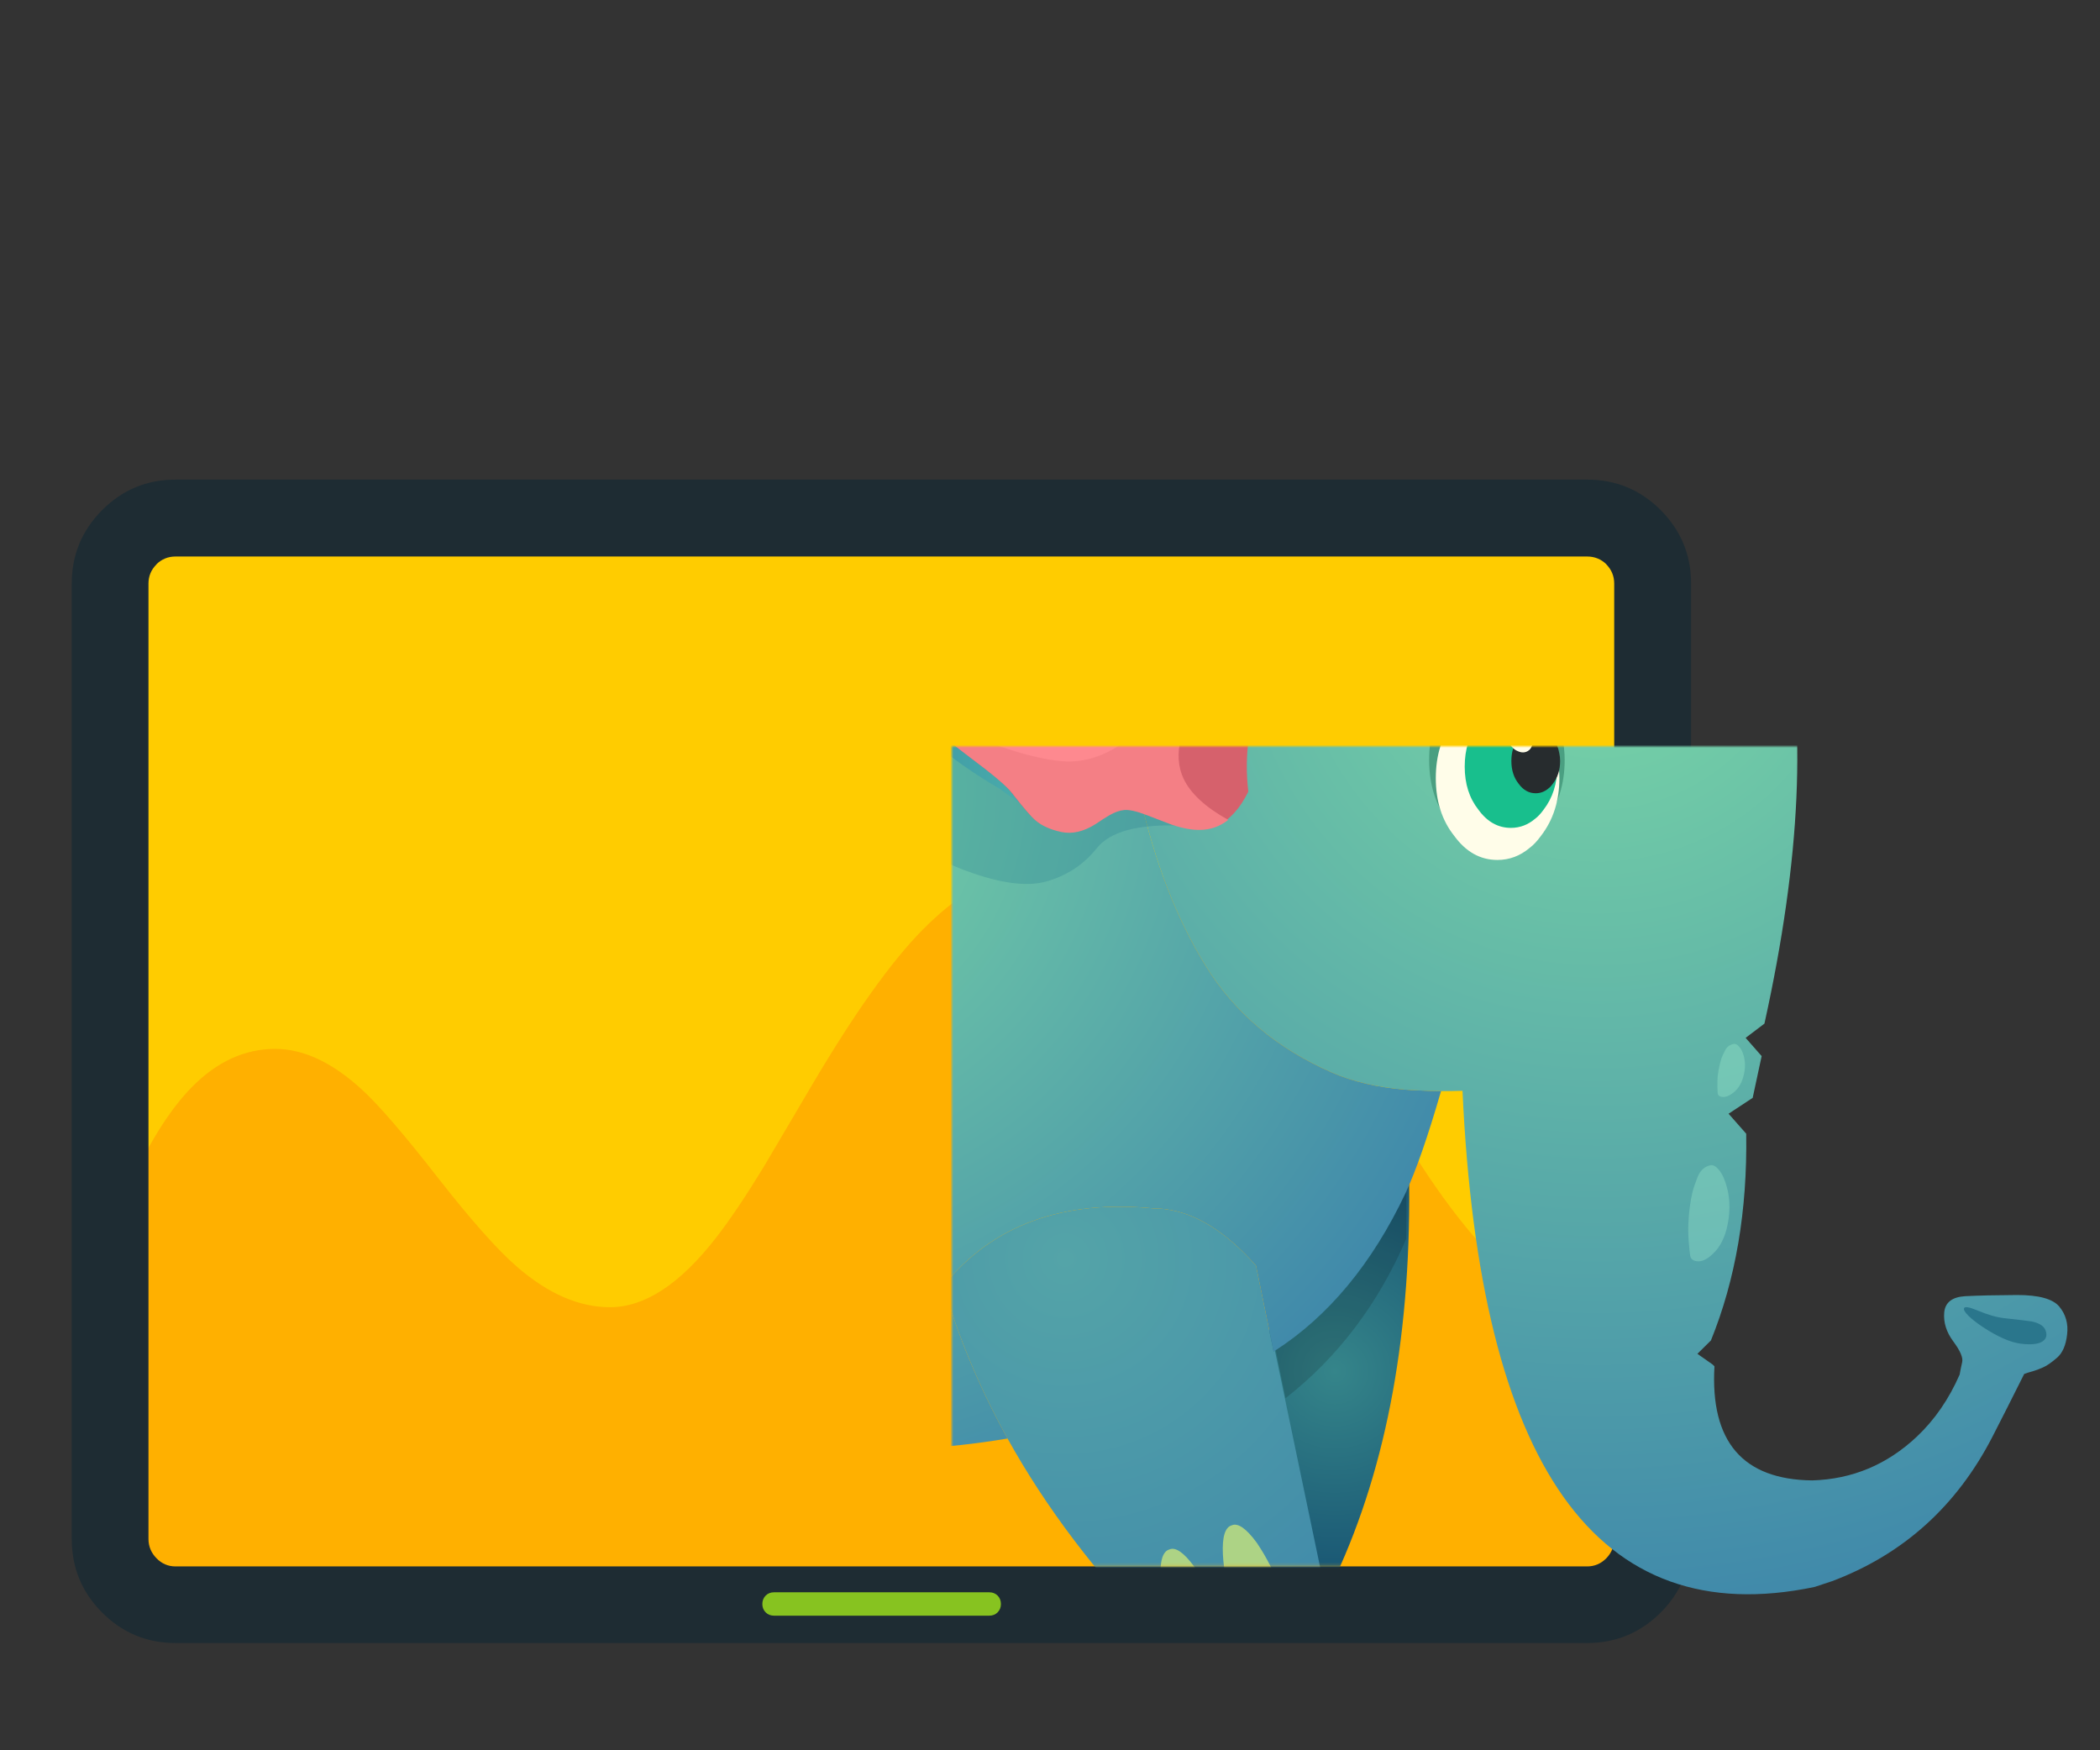 <svg xmlns="http://www.w3.org/2000/svg" xmlns:xlink="http://www.w3.org/1999/xlink" preserveAspectRatio="none" x="0px" y="0px" width="600px" height="500px" viewBox="0 0 600 500"><rect x="0" y="0" width="600" height="500" fill="#333333" stroke="none"/><defs><linearGradient id="Gradient_1" gradientUnits="userSpaceOnUse" x1="515.925" y1="199.812" x2="520.375" y2="184.788" spreadMethod="pad"><stop offset="0%" stop-color="#184B5F"></stop><stop offset="100%" stop-color="#61B5A7"></stop></linearGradient><radialGradient id="Gradient_2" gradientUnits="userSpaceOnUse" cx="0" cy="0" r="62.2" fx="0" fy="0" gradientTransform="matrix( -1, 0, 0, 1, -159.45,245.8) " spreadMethod="pad"><stop offset="0%" stop-color="#35858A"></stop><stop offset="100%" stop-color="#1A5874"></stop></radialGradient><radialGradient id="Gradient_3" gradientUnits="userSpaceOnUse" cx="0" cy="0" r="67.575" fx="0" fy="0" gradientTransform="matrix( -1, 0, 0, 1, 53.9,178.75) " spreadMethod="pad"><stop offset="0%" stop-color="#35858A"></stop><stop offset="100%" stop-color="#1A5874"></stop></radialGradient><linearGradient id="Gradient_4" gradientUnits="userSpaceOnUse" x1="27.3" y1="-167.013" x2="116.7" y2="-234.588" spreadMethod="pad"><stop offset="0%" stop-color="#368770"></stop><stop offset="100%" stop-color="#124F5D"></stop></linearGradient><radialGradient id="Gradient_5" gradientUnits="userSpaceOnUse" cx="0" cy="0" r="137.738" fx="0" fy="0" gradientTransform="matrix( -1, 0, 0, 1, -234.25,140.55) " spreadMethod="pad"><stop offset="0%" stop-color="#51A0A8"></stop><stop offset="100%" stop-color="#4089AA"></stop></radialGradient><radialGradient id="Gradient_6" gradientUnits="userSpaceOnUse" cx="0" cy="0" r="155.938" fx="0" fy="0" gradientTransform="matrix( -1, 0, 0, 1, -37.9,140.55) " spreadMethod="pad"><stop offset="0%" stop-color="#54A4A8"></stop><stop offset="100%" stop-color="#4089AA"></stop></radialGradient><radialGradient id="Gradient_7" gradientUnits="userSpaceOnUse" cx="0" cy="0" r="342.3" fx="0" fy="0" gradientTransform="matrix( -1, 0, 0, 1, 143.25,-80.1) " spreadMethod="pad"><stop offset="0%" stop-color="#7AD7A6"></stop><stop offset="100%" stop-color="#4089AA"></stop></radialGradient><radialGradient id="Gradient_8" gradientUnits="userSpaceOnUse" cx="0" cy="0" r="265.825" fx="0" fy="0" gradientTransform="matrix( -1, 0, 0, 1, -144.75,-19.9) " spreadMethod="pad"><stop offset="0%" stop-color="#7AD7A6"></stop><stop offset="100%" stop-color="#4089AA"></stop></radialGradient><linearGradient id="Gradient_9" gradientUnits="userSpaceOnUse" x1="74.487" y1="-186.45" x2="-118.888" y2="-186.45" spreadMethod="pad"><stop offset="0.784%" stop-color="#6BC4A6"></stop><stop offset="14.51%" stop-color="#6CDEBD"></stop><stop offset="100%" stop-color="#348A9F"></stop></linearGradient><radialGradient id="Gradient_10" gradientUnits="userSpaceOnUse" cx="0" cy="0" r="342.3" fx="0" fy="0" gradientTransform="matrix( -1, 0, 0, 1, 125.8,-92.85) " spreadMethod="pad"><stop offset="0%" stop-color="#7AD7A6"></stop><stop offset="100%" stop-color="#4089AA"></stop></radialGradient><g id="header_img2_0_Layer5_0_FILL"><path fill="#FFCC00" stroke="none" d="M 232.4 -60.9Q 232.4 -64.85 229.55 -67.65L 229.6 -67.65Q 226.8 -70.45 222.8 -70.45L -272.8 -70.45Q -276.75 -70.45 -279.55 -67.65L -279.5 -67.65Q -282.3 -64.85 -282.3 -60.9L -282.3 275.15Q -282.3 279.1 -279.5 282 -276.7 284.75 -272.8 284.75L 222.8 284.75Q 226.75 284.75 229.55 282 232.4 279.1 232.4 275.15L 232.4 -60.9 Z"></path></g><g id="header_img2_0_Layer4_0_FILL"><path fill="#FFB000" stroke="none" d="M 232.4 195.75Q 204.5 195.15 181.65 171.2 172.5 161.6 162 146.05 157.85 139.9 143.7 117.25 132.3 98.95 124.5 88.45 113.3 73.25 102.2 63.3 74.9 38.75 39.5 38.75 13.35 38.75 -10.05 62.5 -25.95 78.65 -47.3 114.75 -52.9 124.25 -63.75 142.65 -73 157.85 -80.1 167 -98.5 190.75 -116.25 190.75 -132.05 190.75 -147.9 177 -157.8 168.45 -174.7 146.85 -192.15 124.45 -200.75 116.65 -215.75 102.9 -230.15 102.9 -245.7 102.9 -258.5 115.9 -269.35 126.95 -279.4 148.75 -280.8 151.8 -282.3 155.4L -282.3 275.15Q -282.3 279.1 -279.5 282 -276.7 284.75 -272.8 284.75L 222.8 284.75Q 226.75 284.75 229.55 282 232.4 279.1 232.4 275.15L 232.4 195.75 Z"></path></g><g id="header_img2_0_Layer3_0_FILL"><path fill="#1E2C33" stroke="none" d="M -289.05 -80.3Q -299.35 -69.9 -299.35 -55.35L -299.35 269.55Q -299.35 284.2 -289.05 294.55 -278.7 304.95 -264.05 304.95L 216.1 304.95Q 230.75 304.95 241.15 294.55 251.45 284.2 251.45 269.55L 251.45 -55.35Q 251.45 -69.9 241.15 -80.3L 241.1 -80.35Q 230.75 -90.7 216.1 -90.7L -264.05 -90.7Q -278.65 -90.7 -289 -80.35L -289.05 -80.3M -270.55 -61.9Q -267.85 -64.55 -264.05 -64.55L 216.1 -64.55Q 219.9 -64.55 222.65 -61.9L 222.6 -61.9Q 225.3 -59.15 225.3 -55.35L 225.3 269.55Q 225.3 273.35 222.6 276.15 219.85 278.9 216.1 278.9L -264.05 278.9Q -267.8 278.9 -270.5 276.15 -273.25 273.35 -273.25 269.55L -273.25 -55.35Q -273.25 -59.15 -270.5 -61.9L -270.55 -61.9 Z"></path></g><g id="Mask_header_img2_0_2_MASK_0_FILL"><path fill="#FFFFFF" stroke="none" d="M 387.7 -246.75L -273.25 -246.75 -273.25 269.55Q -273.25 273.35 -270.5 276.15 -267.8 278.9 -264.05 278.9L 162.95 278.9 162.95 304.95 387.7 304.95 387.7 -246.75 Z"></path></g><g id="slon_0_Layer10_0_MEMBER_0_MEMBER_0_MEMBER_0_MEMBER_0_FILL"><path fill="url(#Gradient_1)" stroke="none" d="M 512.15 157.15L 507.75 155.05Q 504.15 211.9 531.15 209.35 509.45 206.95 512.15 157.15 Z"></path></g><g id="slon_0_Layer10_1_MEMBER_0_FILL"><path fill="url(#Gradient_2)" stroke="none" d="M -144 252Q -126.35 231.85 -115.55 201.65 -138.95 198.75 -157.95 189.05L -176.6 251.55Q -162.65 260.2 -144 252 Z"></path><path fill="url(#Gradient_3)" stroke="none" d="M 33.25 163.35L 24.9 169.65 42.2 248.7 54 248.7Q 80.6 191.65 79.05 110.55 57.659 144.916 33.25 163.35 Z"></path></g><g id="slon_0_Layer9_0_FILL"><path fill="#000000" fill-opacity="0.149" stroke="none" d="M -118.6 208.75L -115.7 201.1Q -139.1 198.25 -158.1 188.5L -168.4 223.25Q -142.25 220.95 -118.6 208.75M 78.1 133.8Q 78.25 124.65 78.1 115.2 60.85 151.6 33.1 169.1L 33.25 169.25 37.05 187.95Q 63.75 167.05 78.1 133.8 Z"></path></g><g id="slon_0_Layer8_0_FILL"><path fill="url(#Gradient_4)" stroke="none" d="M 51.5 -238.15Q 43.4 -238.2 36.3 -235.05 10.7 -223.5 2.35 -196.25 -5.5 -170.7 -4.3 -143.9 0.184 -104.602 57.3 -130.05L 93.45 -146.25 93.65 -146.6Q 99.744 -148.083 121.8 -160.9 89.438 -236.358 51.5 -238.15 Z"></path></g><g id="slon_0_Layer7_0_FILL"><path fill="url(#Gradient_5)" stroke="none" d="M -207.25 148.25L -219.45 139.85Q -253.66 130.261 -273.85 165.4 -262.747 213.038 -239.35 267.1 -235.35 269.15 -231.4 270.4 -224.3 272.7 -216.5 273.4 -211.3 273.8 -206.2 273.25 -199.25 272.85 -191.3 270.55L -180.9 266.45 -158.6 191.2Q -181.481 179.596 -198.85 157.3L -207.25 148.25 Z"></path><path fill="url(#Gradient_6)" stroke="none" d="M 33.45 171.8Q 33.222 171.958 33 172.1L 27 142.85Q 11.8 125.65 -3.85 123.65 -5.05 123.45 -7.25 123.45 -54.266 118.694 -79.25 149.65 -72.147 174.668 -58.45 199.95 -58.303 200.219 -58.15 200.5L -57.85 201Q -57.677 201.338 -57.5 201.65 -37.973 236.847 -5.8 269.85 -4 270.95 -0.15 272.6 8.45 275.75 18.45 275.45 23.35 275.45 26.1 275.2 32.8 274.25 40.45 271.9 45.8 270.25 53.35 267.1L 33.45 171.8 Z"></path><path fill="url(#Gradient_7)" stroke="none" d="M -19.15 -86.3Q -20.049 -50.479 -12.45 -16.7 -4.861 17.08 9.95 41 24.769 64.923 52.85 77.2 63.274 81.783 77.65 83 80.278 83.214 83 83.3 86.281 83.485 89.7 83.5 89.855 83.475 90 83.45 89.991 83.48 89.95 83.5 93.54 83.525 97.25 83.4 106.05 275.2 216.95 252.15L 223 250.15Q 259.235 236.487 277.5 201.05 281.938 192.422 288.3 179.7 289.662 179.191 291.15 178.8 292.898 178.3 294.75 177.45 296.605 176.651 299.45 174.2 302.297 171.747 302.9 166.25 303.546 160.803 300.25 156.8 296.961 152.846 285.9 152.85 274.89 152.907 268.25 153.25 261.611 153.644 261.1 158.75 260.651 163.896 264.2 168.65 267.739 173.412 267.2 175.7 266.666 178.037 266.35 179.9 260.854 192.479 251.75 201.05 236.595 215.296 216.2 215.9 180.75 215.5 182.95 177.1L 182.35 176.5 177.15 172.85 181.75 168.3Q 194.35 137.25 193.75 98L 187.75 91.2 195.95 85.8 199 71.6 193.55 65.4 199.95 60.55Q 237.2 -108.2 150.35 -155.25 136.7 -162.65 119.85 -167.05 114.25 -168.45 111.3 -168.85L 110.25 -168.85Q 97.405 -175.682 83 -178.4 70.01 -180.782 55.75 -179.85 53.673 -179.663 51.65 -179.45 49.8 -179.15 47.95 -178.85 16.6 -172.85 -3.4 -148.1 -18.242 -122.062 -19.15 -86.3 Z"></path><path fill="url(#Gradient_8)" stroke="none" d="M -3.4 -148.1Q -9.6 -148.9 -15.9 -148.95 -34.65 -150.55 -53.6 -149.8 -66.888 -148.588 -80.2 -145.65 -95.211 -142.274 -110.25 -136.7 -241.5 -88 -266.5 -15.7 -296.55 64.4 -273.9 165.5 -273.877 165.459 -273.85 165.4 -253.66 130.261 -219.45 139.85L -207.25 148.25 -198.85 157.3Q -181.481 179.596 -158.6 191.2 -158.506 191.246 -158.4 191.3 -139.55 201.35 -115.95 204.15 -90.3 207.15 -57.5 201.65 -57.677 201.338 -57.85 201L -58.15 200.5Q -58.303 200.219 -58.45 199.95 -72.147 174.668 -79.25 149.65 -54.266 118.694 -7.25 123.45 -5.05 123.45 -3.85 123.65 11.8 125.65 27 142.85L 33 172.1Q 33.222 171.958 33.45 171.8 60.788 154.209 77.85 118.25 83.243 106.665 89.95 83.5 89.991 83.48 90 83.45 89.855 83.475 89.7 83.5 86.281 83.485 83 83.3 80.278 83.214 77.65 83 63.274 81.783 52.85 77.2 24.769 64.923 9.95 41 -4.861 17.08 -12.45 -16.7 -20.049 -50.479 -19.15 -86.3 -18.242 -122.062 -3.4 -148.1 Z"></path></g><g id="slon_0_Layer7_1_FILL"><path fill="#2A768C" stroke="none" d="M 580.85 482.6Q 579.95 484 583.55 487.65 587 491.05 593 495.05 607.5 504.6 617.7 505.95 627.8 507.25 632.05 504.5 635.95 501.95 633.95 497 632.3 492.95 624.9 491.4 623 491.05 606.8 489.25 599.6 488.45 589.3 484.15 581.85 481.05 580.85 482.6 Z"></path></g><g id="slon_0_Layer6_0_FILL"><path fill="#ADD385" stroke="none" d="M 410.65 218.75Q 412.15 214.55 412.3 211.25 412.45 208 411.2 207.65 410.05 207.15 408.1 209.8 406.15 212.65 404.7 216.65 403.95 218.85 403.5 220.8 407.15 220.9 410.3 219.75L 410.65 218.75 Z"></path></g><g id="slon_0_Layer6_1_FILL"><path fill="#ADD385" stroke="none" d="M 396.95 213.65Q 395.85 216.9 395.45 219.5 398.25 220.35 400.7 220.7 401.95 218.5 402.9 215.75 404.4 211.55 404.55 208.25 404.7 205 403.45 204.65 402.3 204.15 400.35 206.8 398.4 209.65 396.95 213.65 Z"></path></g><g id="slon_0_Layer6_2_FILL"><path fill="#ADD385" stroke="none" d="M 495.25 214.3Q 495.4 209.75 494.55 206.75 493.8 203.6 492.5 203.55 491.2 203.55 490.15 206.55 489.15 209.8 489 214.05 488.9 217.55 489.35 220.05 492.2 219.8 494.8 218.95 495.2 216.85 495.25 214.3 Z"></path></g><g id="slon_0_Layer6_3_FILL"><path fill="#ADD385" stroke="none" d="M 481.15 206.8Q 480.15 210.05 480 214.3 479.95 216.85 480.15 219 483.05 219.85 485.6 220 486.15 217.8 486.25 214.55 486.4 210 485.55 207 484.8 203.85 483.5 203.8 482.2 203.8 481.15 206.8 Z"></path></g><g id="slon_0_Layer5_0_FILL"><path fill="#006085" fill-opacity="0.176" stroke="none" d="M -87 -140.05Q -86.8 -141.35 -86.6 -142.6 -86.5 -143.35 -86.4 -144.1 -103.335 -140.586 -124.45 -131.25 -114.126 -112.655 -119.2 -83.45 -124.277 -54.229 -108.75 -27.1 -93.222 0.026 -74.15 7.6 -55.026 15.173 -44.45 12.25 -33.881 9.329 -27.15 0.9 -20.424 -7.474 0.5 -6.8 -4.801 -34.587 -22.85 -30.75 -41.098 -26.803 -41.3 -27.7 -41.45 -28.25 -41.55 -28.75 -50.45 -30.65 -58.35 -35.7 -78.75 -48.8 -84.3 -72.4 -92.15 -105.85 -87 -140.05 Z"></path></g><g id="slon_0_Layer4_0_FILL"><path fill="url(#Gradient_9)" stroke="none" d="M 20.6 -223.8L 20.35 -224.1Q -10.75 -250.6 -55.55 -247.6 -127.796 -242.298 -118.7 -170.7L -113.65 -148.2Q -112.626 -143.855 -110.7 -129.1 -108.724 -114.345 -112.2 -90.9 -112.995 -50.316 -59.85 -19.1 -52.165 -13.587 -43.3 -5.95 -11.59 -18.071 -2.85 -12.55 4.607 -14.213 19 -16.15 19.652 -90.923 38.75 -110.7 57.9 -130.43 72.65 -132.05 65.2 -160.75 52.05 -183.7 37.85 -208.35 20.6 -223.8 Z"></path></g><g id="slon_0_Layer3_0_FILL"><path fill="#D6616C" stroke="none" d="M 50.45 -104.35Q 56.338 -115.448 64.3 -120 41.85 -168.35 17.4 -189.6 -3.9 -208.1 -26.65 -216.85 -46.35 -224.35 -64.55 -223.7 -80.65 -223.2 -91.2 -216.75 -109.9 -205.3 -104 -175.95 -102.2 -167.1 -97 -152.05 -91.55 -136.35 -90.45 -131.65 -88.8 -124.2 -91.1 -113.95 -91.6 -111.7 -96.85 -94.45 -100.75 -81.6 -101.65 -72 -103 -58.55 -99.6 -45.45 -95.95 -31.75 -78.6 -14.55 -74.1 -10.1 -65.85 -2.45 -59.4 3.65 -57.55 6.7 -52.4 14.95 -50.3 17.15 -47.4 20.15 -42.3 21.5 -37.05 22.85 -31.1 18.5 -28 16.1 -26.5 15.1 -23.85 13.4 -21.7 13.15 -19.15 12.85 -13.35 15.65 -5.75 19.2 -2.8 20 3.5 21.75 8.25 19.3 14.3 16.2 18.7 6.4 17.3 -15.3 25.2 -32.7 27.55 -37.95 31.85 -45.1 36.35 -52.35 37.45 -54.75 39.1 -58.2 41.15 -71 44.604 -93.201 50.45 -104.35 Z"></path></g><g id="slon_0_Layer3_1_FILL"><path fill="#F47F85" stroke="none" d="M 170.85 138.8Q 169.35 128.25 165.45 120.4 158.15 105.75 139.3 93.05 120.75 80.6 97.6 74.35 73.1 67.7 51.35 70.4 27.1 73.35 11.3 87.4 -9.1 117.85 10.75 168.45 16.75 183.75 29.85 208.6 43.4 234.4 46.8 242.65 52.15 255.65 52.75 275.85 52.9 280.2 52 314.85 51.35 340.7 53.7 358.9 57 384.55 66.95 407.15 77.4 430.8 109 454.15 117.2 460.2 132 470.2 143.65 478.4 147.5 483.05 158.05 495.85 161.95 498.9 167.3 503.05 175.2 502.95 183.2 502.85 190.1 491.8 193.6 485.85 195.4 483.25 198.5 478.75 201.5 477.25 204.8 475.6 211.95 477.1 216.1 477.95 225.4 480.1 233.7 481.4 239.3 479.25 246.55 476.5 250.95 467.65 232.7 459.6 224.95 445.3 218.85 434 218.55 416.5 218.4 410.4 218.95 401.2 219.65 391.05 219.9 386.1 220.7 368.55 217.3 359.05 213.35 348.25 202 349.65 191.2 350.95 184.6 360.8 204.75 318.7 205.7 286.75 206.05 272.8 202.25 265.1 198.4 257.35 191.2 257.85 212.75 240.5 214.65 226.05 216.25 213.9 204.15 204.8 194.2 197.35 177.6 193.4 163 189.95 152.9 191 167.75 183.6 170.95 159.65 172.3 149.35 170.85 138.8 Z"></path></g><g id="slon_0_Layer3_2_FILL"><path fill="#FE898F" stroke="none" d="M 68.05 85.15Q 42.9 80.8 25.7 87.6 5.85 95.35 1.1 116.6 -1.4 143.55 17.5 184.05 22.15 194 33.55 215.65 43.3 234.1 46.8 242.65 52.15 255.65 52.75 275.85 52.9 280.2 52 314.85 51.35 340.7 53.7 358.9 57 384.55 66.95 407.15 73.15 421.15 87.65 431.85 100.3 441.25 117.65 447 133.1 452.15 148.15 453.2 162.6 454.2 170.55 451.15 179.25 447.8 186.6 438.35 193.3 429.65 197.1 418.3 200.85 407.1 200.4 397.7 199.85 387.7 194.65 383.3 189.2 378.7 181.3 384.5 173.35 390.35 168.55 402.75 163.2 378.6 166.85 355.3 168.2 346.6 171.45 333.65 175.45 318.5 177.5 309.9 179.25 304.6 178.75 298.35 178.2 291.1 174.55 286.8 164.85 275.1 139.05 289.95 148.5 279.8 156.5 267.7 167.1 251.55 170.45 238.3 179.7 201.35 130.8 196.6 145.65 183.7 147.45 161.95 149.15 141.55 139.05 123.85 131.95 111.45 111.4 100.25 90.9 89.05 68.05 85.15 Z"></path></g><g id="slon_0_Layer2_0_MEMBER_0_MEMBER_0_MEMBER_0_MEMBER_0_FILL"><path fill="#418C6D" stroke="none" d="M 358.9 89.55Q 361.05 88.15 362.9 88.3 364.75 88.45 367 89.35 369.3 90.35 369.15 89.55 369 88.75 367.25 87.15 365.35 85.4 361.4 83.95 357.35 82.45 355.85 85.35 354.35 88.25 355.55 89.6 356.8 90.9 358.9 89.55 Z"></path></g><g id="slon_0_Layer2_1_FILL"><path fill="#4A9F81" stroke="none" d="M 370.8 117.8Q 373.3 114.65 373.3 109.95 373.3 105.25 370.8 102 368.35 98.8 364.9 98.8 361.45 98.8 358.95 102 357.25 104.35 356.75 107.2 356.45 108.55 356.45 109.95 356.45 114.55 358.95 117.8 359.75 118.9 360.5 119.45 362.45 121.1 364.9 121.1 368.4 121.1 370.8 117.8 Z"></path></g><g id="slon_0_Layer2_2_FILL"><path fill="#FFFDE9" stroke="none" d="M 370.8 117.8Q 373.3 114.65 373.3 109.95 373.3 105.25 370.8 102 368.35 98.8 364.9 98.8 361.45 98.8 358.95 102 357.25 104.35 356.75 107.2 356.45 108.55 356.45 109.95 356.45 114.55 358.95 117.8 359.75 118.9 360.5 119.45 362.45 121.1 364.9 121.1 368.4 121.1 370.8 117.8 Z"></path></g><g id="slon_0_Layer2_3_FILL"><path fill="#18BF8D" stroke="none" d="M 370.8 117.8Q 373.3 114.65 373.3 109.95 373.3 105.25 370.8 102 368.35 98.8 364.9 98.8 361.45 98.8 358.95 102 357.25 104.35 356.75 107.2 356.45 108.55 356.45 109.95 356.45 114.55 358.95 117.8 359.75 118.9 360.5 119.45 362.45 121.1 364.9 121.1 368.4 121.1 370.8 117.8 Z"></path></g><g id="slon_0_Layer2_4_FILL"><path fill="#272C2E" stroke="none" d="M 370.8 117.8Q 373.3 114.65 373.3 109.95 373.3 105.25 370.8 102 368.35 98.8 364.9 98.8 361.45 98.8 358.95 102 357.25 104.35 356.75 107.2 356.45 108.55 356.45 109.95 356.45 114.55 358.95 117.8 359.75 118.9 360.5 119.45 362.45 121.1 364.9 121.1 368.4 121.1 370.8 117.8 Z"></path></g><g id="slon_0_Layer2_5_FILL"><path fill="#FFFDE9" stroke="none" d="M 370.8 117.8Q 373.3 114.65 373.3 109.95 373.3 105.25 370.8 102 368.35 98.8 364.9 98.8 361.45 98.8 358.95 102 357.25 104.35 356.75 107.2 356.45 108.55 356.45 109.95 356.45 114.55 358.95 117.8 359.75 118.9 360.5 119.45 362.45 121.1 364.9 121.1 368.4 121.1 370.8 117.8 Z"></path></g><g id="slon_0_Layer1_0_FILL"><path fill="#449799" stroke="none" d="M 159.4 -151.8Q 156.2 -156 153.35 -157.85L 150.85 -159.1Q 155.8 -162.4 164.55 -161 168.9 -160.25 172.3 -158.95 166.7 -168.75 156.7 -169.55 153.6 -169.85 150.35 -169.15L 147.8 -168.45Q 137.6 -175.3 131.95 -180.1 130.65 -179.55 129.5 -179 122 -175.4 117.15 -169.95 116.95 -172.1 116.4 -173.9 107.65 -173.75 108.2 -171.5 105.4 -174.35 101.25 -175.4 97.4 -176.4 91.45 -173.3 87.8 -171.4 83.35 -165.05 95.45 -167.7 108.65 -165.1 121.9 -162.5 125.45 -152.2L 119.75 -149.95Q 117.1 -141.3 109.2 -131.55 123.15 -134.55 128 -138.6 128.95 -139.45 129.7 -140.15 133.4 -137 133.6 -127.1 141.8 -132.55 144 -141.6 144.1 -142.05 144.25 -142.4 157.95 -136.25 159.2 -131.7 162.65 -147.6 159.4 -151.8 Z"></path></g><g id="slon_0_Layer0_0_FILL"><path fill="url(#Gradient_10)" stroke="none" d="M 146.35 -153.4L 146.2 -155.65Q 156.05 -151.15 161.4 -142.65 164.05 -138.45 164.8 -135.15 167.2 -150.45 160.05 -159.35 157.85 -162.15 155 -163.95L 152.5 -165.25Q 157.45 -168.55 166.2 -167.1 170.55 -166.4 173.95 -165.05 168.35 -174.9 158.35 -175.7 155.25 -175.95 152 -175.25L 149.45 -174.55Q 153.95 -180.4 161.45 -184.35 165.2 -186.35 168 -187.15 165.05 -189.45 158.95 -190.1 152.75 -190.75 145.55 -189.55 137.75 -188.3 131.15 -185.15 123.65 -181.5 118.8 -176.1 117.75 -186.3 107.85 -190.45 104.75 -191.75 101.25 -192.2L 98.3 -192.55Q 104.15 -189.35 107.6 -183.1 109.3 -180.05 109.85 -177.6 107.05 -180.5 102.9 -181.55 99.05 -182.55 94.8 -181.8 90.7 -181.05 87.4 -178.95 84.05 -176.8 82.5 -173.65 91.05 -176.5 98.9 -174.65 107.95 -172.35 108.4 -164.7L 121.4 -156.1Q 121.85 -151.05 116.45 -146.7 114.75 -145.3 112.7 -144.15L 110.95 -143.25Q 122.45 -141.85 130.4 -146.8 134.4 -149.3 136.05 -152.15 138.55 -145.45 137.15 -138.65 136.5 -135.3 135.25 -133.25 143.45 -138.7 145.65 -147.75 146.35 -150.55 146.35 -153.4 Z"></path></g><g id="slon_0_Layer0_1_FILL"><path fill="#B2FFD9" fill-opacity="0.267" stroke="none" d="M -58.7 -203.6Q -56.15 -206.45 -54.85 -208.1 -53.6 -209.75 -55 -211.85 -56.95 -214.7 -62.55 -214.95 -69.35 -215.35 -76.75 -210.65 -85.75 -205 -90 -196.55 -91.8 -193.1 -91.95 -190.4 -92.2 -187.75 -90.85 -186.7 -87.5 -184.35 -83.05 -186.05 -78.7 -187.8 -76.25 -189.2 -73.85 -190.6 -70.75 -192.8 -67.65 -195.05 -64.45 -197.85 -61.25 -200.7 -58.7 -203.6 Z"></path></g><g id="slon_0_Layer0_2_FILL"><path fill="#B2FFD9" fill-opacity="0.267" stroke="none" d="M -58.7 -203.6Q -56.15 -206.45 -54.85 -208.1 -53.6 -209.75 -55 -211.85 -56.95 -214.7 -62.55 -214.95 -69.35 -215.35 -76.75 -210.65 -85.75 -205 -90 -196.55 -91.8 -193.1 -91.95 -190.4 -92.2 -187.75 -90.85 -186.7 -87.5 -184.35 -83.05 -186.05 -78.7 -187.8 -76.25 -189.2 -73.85 -190.6 -70.75 -192.8 -67.65 -195.05 -64.45 -197.85 -61.25 -200.7 -58.7 -203.6 Z"></path></g><g id="slon_0_Layer0_3_FILL"><path fill="#B2FFD9" fill-opacity="0.267" stroke="none" d="M -58.7 -203.6Q -56.15 -206.45 -54.85 -208.1 -53.6 -209.75 -55 -211.85 -56.95 -214.7 -62.55 -214.95 -69.35 -215.35 -76.75 -210.65 -85.75 -205 -90 -196.55 -91.8 -193.1 -91.95 -190.4 -92.2 -187.75 -90.85 -186.7 -87.5 -184.35 -83.05 -186.05 -78.7 -187.8 -76.25 -189.2 -73.85 -190.6 -70.75 -192.8 -67.65 -195.05 -64.45 -197.85 -61.25 -200.7 -58.7 -203.6 Z"></path></g><g id="slon_0_Layer0_4_FILL"><path fill="#B2FFD9" fill-opacity="0.267" stroke="none" d="M 189.65 67.45Q 187.65 67.75 186.65 69.5 185.7 71.3 185.3 72.45 184.95 73.55 184.6 75.15 184.25 76.7 184.05 78.45 183.9 80.3 183.95 81.9 184 83.5 184.05 84.35 184.25 85.25 185.4 85.45 187.05 85.75 189.1 84.25 191.65 82.4 192.7 78.85 194 74.5 192.65 70.7 192.1 69.15 191.25 68.3 190.45 67.4 189.65 67.45 Z"></path></g><g id="header_img2_0_Layer0_0_FILL"><path fill="#87C320" stroke="none" d="M 15.6 288.85Q 14.45 287.7 12.75 287.7L -60.5 287.7Q -62.2 287.7 -63.35 288.85 -64.45 290 -64.45 291.7 -64.45 293.35 -63.35 294.5 -62.2 295.65 -60.5 295.65L 12.75 295.65Q 14.45 295.65 15.6 294.5 16.7 293.35 16.7 291.7 16.7 290 15.6 288.85 Z"></path></g></defs><g transform="matrix( 0.84, 0, 0, 0.84, 271.95,213.2) "><g transform="matrix( 1, 0, 0, 1, 0,0) "><use xlink:href="#header_img2_0_Layer5_0_FILL"></use></g><g transform="matrix( 1, 0, 0, 1, 0,0) "><use xlink:href="#header_img2_0_Layer4_0_FILL"></use></g><g transform="matrix( 1, 0, 0, 1, 0,0) "><use xlink:href="#header_img2_0_Layer3_0_FILL"></use></g><mask id="Mask_Mask_1"><g transform="matrix( 1, 0, 0, 1, 0,0) "><use xlink:href="#Mask_header_img2_0_2_MASK_0_FILL"></use></g></mask><g mask="url(#Mask_Mask_1)"><g transform="matrix( 1, 0, 0, 1, 76.45,33.75) "><g transform="matrix( -2.287, 0.59, 0.59, 2.287, 795.85,-559.3) "><use xlink:href="#slon_0_Layer10_0_MEMBER_0_MEMBER_0_MEMBER_0_MEMBER_0_FILL"></use></g><g transform="matrix( 1, 0, 0, 1, 0,0) "><use xlink:href="#slon_0_Layer10_1_MEMBER_0_FILL"></use></g><g transform="matrix( 1, 0, 0, 1, 0,0) "><use xlink:href="#slon_0_Layer9_0_FILL"></use></g><g transform="matrix( 1, 0, 0, 1, 0,0) "><use xlink:href="#slon_0_Layer8_0_FILL"></use></g><g transform="matrix( 1, 0, 0, 1, 0,0) "><use xlink:href="#slon_0_Layer7_0_FILL"></use></g><g transform="matrix( 0.52, 0, 0, 0.52, -34.15,-93.7) "><use xlink:href="#slon_0_Layer7_1_FILL"></use></g><g transform="matrix( -2.736, 0, 0, 2.736, 1122.6,-328.75) "><use xlink:href="#slon_0_Layer6_0_FILL"></use></g><g transform="matrix( -2.736, 0, 0, 2.736, 1122.6,-328.75) "><use xlink:href="#slon_0_Layer6_1_FILL"></use></g><g transform="matrix( -2.736, 0, 0, 2.736, 1122.6,-328.75) "><use xlink:href="#slon_0_Layer6_2_FILL"></use></g><g transform="matrix( -2.736, 0, 0, 2.736, 1122.6,-328.75) "><use xlink:href="#slon_0_Layer6_3_FILL"></use></g><g transform="matrix( 1, 0, 0, 1, 0,0) "><use xlink:href="#slon_0_Layer5_0_FILL"></use></g><g transform="matrix( 1, 0, 0, 1, 0,0) "><use xlink:href="#slon_0_Layer4_0_FILL"></use></g><g transform="matrix( 1.057, 0, 0.036, 0.892, 4.4,-24.05) "><use xlink:href="#slon_0_Layer3_0_FILL"></use></g><g transform="matrix( 0.692, 0.155, -0.124, 0.449, -98.1,-257.6) "><use xlink:href="#slon_0_Layer3_1_FILL"></use></g><g transform="matrix( 0.692, 0.155, -0.124, 0.449, -98.1,-257.6) "><use xlink:href="#slon_0_Layer3_2_FILL"></use></g><g transform="matrix( -2.735, 0, 0, 2.735, 1106.65,-331) "><use xlink:href="#slon_0_Layer2_0_MEMBER_0_MEMBER_0_MEMBER_0_MEMBER_0_FILL"></use></g><g transform="matrix( -2.736, 0, 0, 2.736, 1107.25,-330) "><use xlink:href="#slon_0_Layer2_1_FILL"></use></g><g transform="matrix( -2.495, 0, 0, 2.495, 1019.55,-297.25) "><use xlink:href="#slon_0_Layer2_2_FILL"></use></g><g transform="matrix( -1.869, 0, 0, 1.869, 795.7,-232.35) "><use xlink:href="#slon_0_Layer2_3_FILL"></use></g><g transform="matrix( -0.984, 0, 0, 0.984, 481.2,-136.95) "><use xlink:href="#slon_0_Layer2_4_FILL"></use></g><g transform="matrix( -0.42, 0.243, 0.243, 0.42, 243.25,-171.65) "><use xlink:href="#slon_0_Layer2_5_FILL"></use></g><g transform="matrix( 1, 0, 0, 1, 0,0) "><use xlink:href="#slon_0_Layer1_0_FILL"></use></g><g transform="matrix( 1, 0, 0, 1, 0,0) "><use xlink:href="#slon_0_Layer0_0_FILL"></use></g><g transform="matrix( 1.824, 0, 0, 1.824, -64.9,309.3) "><use xlink:href="#slon_0_Layer0_1_FILL"></use></g><g transform="matrix( -0.203, 0.848, -0.848, -0.203, -2.15,-82) "><use xlink:href="#slon_0_Layer0_2_FILL"></use></g><g transform="matrix( -0.518, 0.547, -0.547, -0.518, 32.45,61.7) "><use xlink:href="#slon_0_Layer0_3_FILL"></use></g><g transform="matrix( 1, 0, 0, 1, 0,0) "><use xlink:href="#slon_0_Layer0_4_FILL"></use></g></g></g><g transform="matrix( 1, 0, 0, 1, 0,0) "><use xlink:href="#header_img2_0_Layer0_0_FILL"></use></g></g></svg>